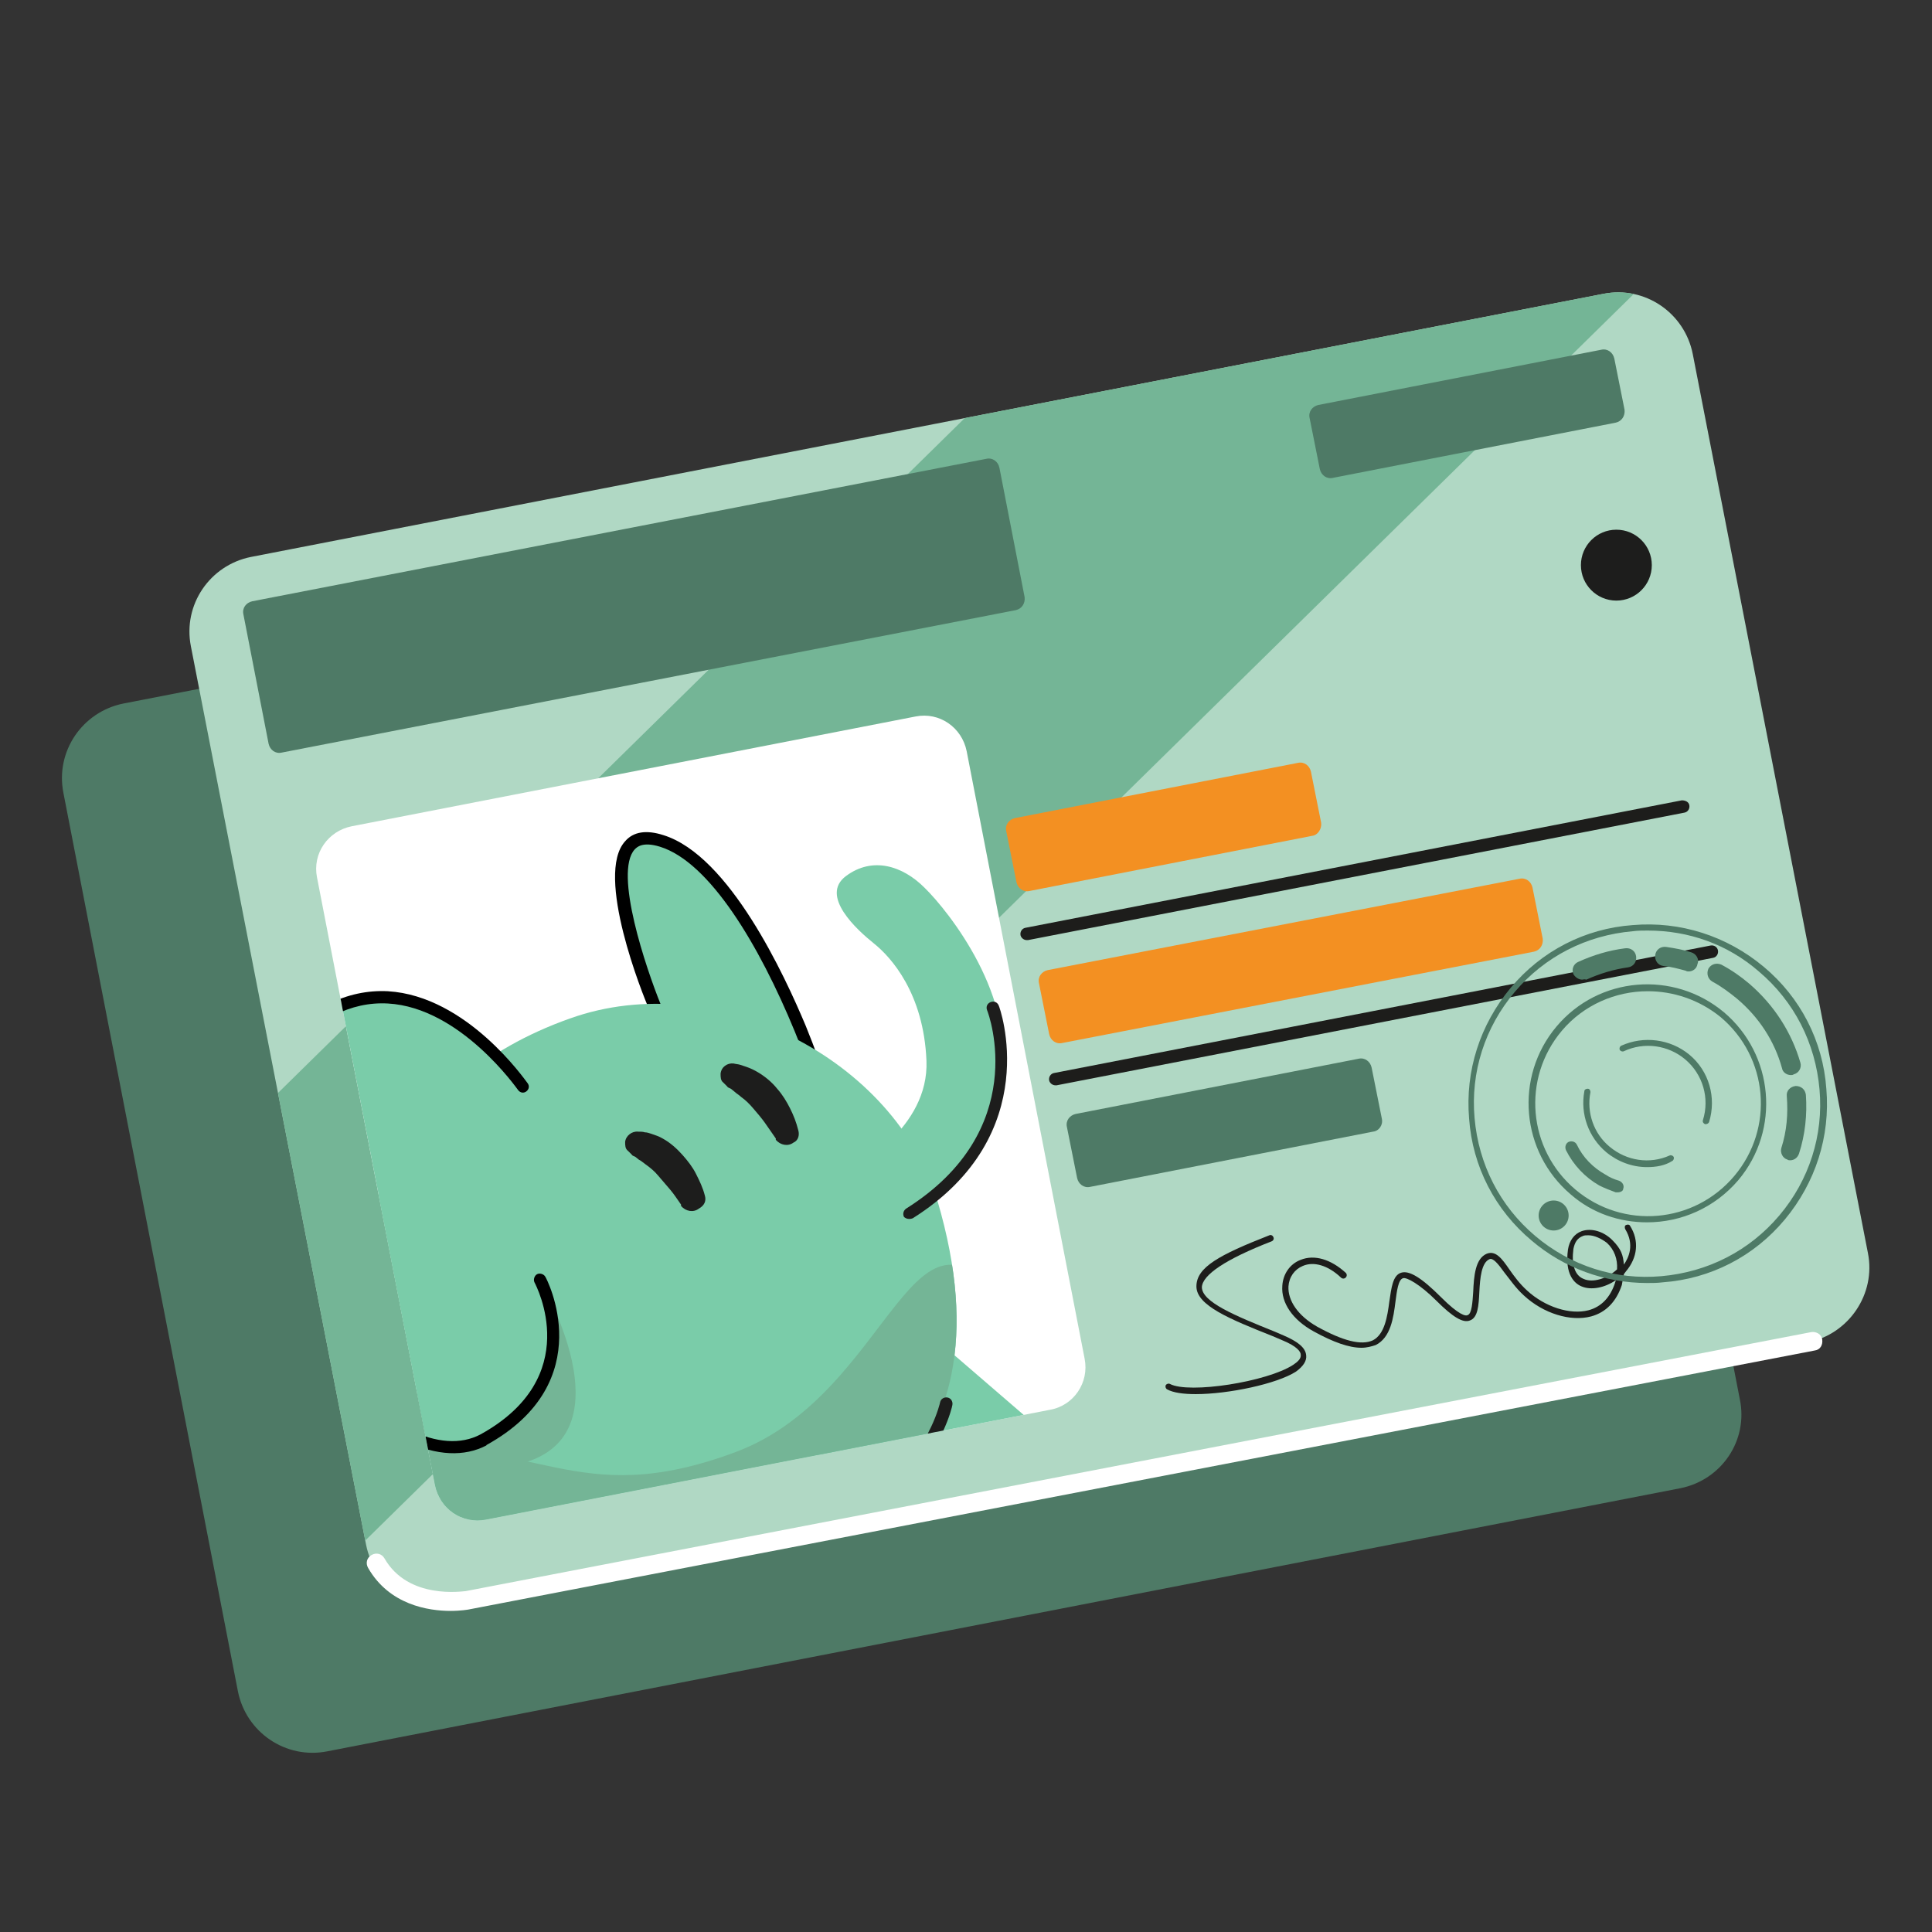 <?xml version="1.0" encoding="UTF-8"?>
<svg id="Kontoverwaltung" xmlns="http://www.w3.org/2000/svg" version="1.1" xmlns:xlink="http://www.w3.org/1999/xlink" viewBox="0 0 283.4 283.4">
  <rect x="0" y="0" width="283.4" height="283.4" fill="#333333" stroke="none"/>
  <defs>
    <style>
      .cls-1 {
        fill: #f39022;
      }

      .cls-1, .cls-2, .cls-3, .cls-4, .cls-5, .cls-6, .cls-7, .cls-8, .cls-9, .cls-10 {
        stroke-width: 0px;
      }

      .cls-2 {
        fill: #000;
      }

      .cls-3 {
        fill: #4e7a66;
      }

      .cls-11 {
        clip-path: url(#clippath-2);
      }

      .cls-4 {
        fill: none;
      }

      .cls-12 {
        clip-path: url(#clippath-1);
      }

      .cls-5 {
        fill: #1d1d1b;
      }

      .cls-6 {
        fill: #7acca9;
      }

      .cls-13 {
        clip-path: url(#clippath);
      }

      .cls-7 {
        fill: #b0d8c4;
      }

      .cls-8 {
        fill: #74b596;
      }

      .cls-9 {
        fill: #1d1d1c;
      }

      .cls-10 {
        fill: #fff;
      }
    </style>
    <clipPath id="clippath">
      <path class="cls-4" d="M265.2,196.9l-198.4,38.5c-6.1,1.2-11.9-2.8-13.1-8.8L28,94.8c-1.2-6.1,2.8-11.9,8.8-13.1l198.4-38.6c6.1-1.2,11.9,2.8,13.1,8.8l25.7,131.9c1.2,6-2.8,11.9-8.8,13.1h0Z"/>
    </clipPath>
    <clipPath id="clippath-1">
      <path class="cls-4" d="M154,206.8l-82.7,16.1c-3.5.7-6.8-1.6-7.5-5.1l-17.3-89.1c-.7-3.5,1.6-6.8,5.1-7.5l82.7-16.1c3.5-.7,6.8,1.6,7.5,5.1l17.3,89.1c.7,3.5-1.6,6.9-5.1,7.5Z"/>
    </clipPath>
    <clipPath id="clippath-2">
      <path class="cls-4" d="M101,233c19.5-5.1,48.5-16.3,36.5-56.9-6.1-20.5-32.4-34.4-53.9-26.7-26,9.2-30.3,30.4-30.9,37.8-1,11.9,9.7,55.8,48.3,45.8Z"/>
    </clipPath>
  </defs>
  <path class="cls-3" d="M246.5,218.3l-198.5,38.6c-6.1,1.2-11.9-2.8-13.1-8.8L9.3,116.3c-1.2-6.1,2.8-11.9,8.8-13.1l198.4-38.6c6.1-1.2,11.9,2.8,13.1,8.8l25.6,131.8c1.3,6.1-2.7,11.9-8.7,13.1h0Z"/>
  <g>
    <path id="SVGID" class="cls-7" d="M265.2,196.9l-198.4,38.5c-6.1,1.2-11.9-2.8-13.1-8.8L28,94.8c-1.2-6.1,2.8-11.9,8.8-13.1l198.4-38.6c6.1-1.2,11.9,2.8,13.1,8.8l25.7,131.9c1.2,6-2.8,11.9-8.8,13.1h0Z"/>
    <g class="cls-13">
      <rect class="cls-8" x="-28.2" y="91.9" width="299.7" height="55.8" transform="translate(-49.1 119.8) rotate(-44.5)"/>
    </g>
  </g>
  <path class="cls-3" d="M149,89.5l-107.7,20.9c-.9.2-1.7-.4-1.9-1.3l-3.7-19c-.2-.9.4-1.7,1.3-1.9l107.7-20.9c.9-.2,1.7.4,1.9,1.3l3.7,19c.1.9-.4,1.7-1.3,1.9h0Z"/>
  <path class="cls-1" d="M192.5,122.6l-41.5,8.1c-.9.2-1.7-.4-1.9-1.3l-1.5-7.5c-.2-.9.4-1.7,1.3-1.9l41.5-8.1c.9-.2,1.7.4,1.9,1.3l1.5,7.5c.1.9-.5,1.8-1.3,1.9Z"/>
  <path class="cls-3" d="M237,62l-41.5,8.1c-.9.2-1.7-.4-1.9-1.3l-1.5-7.5c-.2-.9.4-1.7,1.3-1.9l41.5-8.1c.9-.2,1.7.4,1.9,1.3l1.5,7.5c.1.9-.4,1.7-1.3,1.9Z"/>
  <path class="cls-1" d="M225,139.6l-69.2,13.4c-.9.2-1.7-.4-1.9-1.3l-1.5-7.5c-.2-.9.4-1.7,1.3-1.9l69.2-13.4c.9-.2,1.7.4,1.9,1.3l1.5,7.5c.1.9-.4,1.7-1.3,1.9Z"/>
  <path class="cls-3" d="M201.4,166l-41.5,8.1c-.9.2-1.7-.4-1.9-1.3l-1.5-7.5c-.2-.9.4-1.7,1.3-1.9l41.5-8.1c.9-.2,1.7.4,1.9,1.3l1.5,7.5c.2.9-.4,1.8-1.3,1.9Z"/>
  <g>
    <path id="SVGID-2" class="cls-10" d="M154,206.8l-82.7,16.1c-3.5.7-6.8-1.6-7.5-5.1l-17.3-89.1c-.7-3.5,1.6-6.8,5.1-7.5l82.7-16.1c3.5-.7,6.8,1.6,7.5,5.1l17.3,89.1c.7,3.5-1.6,6.9-5.1,7.5Z"/>
    <g class="cls-12">
      <g>
        <path class="cls-6" d="M72.1,227l4.7,37.1s1.1,3.8,12.8,1.2c7.5-1.7,10.6-3.1,12.7-4,.9-.4,1.9-2.1,1.6-3.1l-8.1-34.2-23.7,3Z"/>
        <path class="cls-6" d="M60.1,247.5c.2-.1.3-.2.5-.4,11.2-15.2,6.6-26.4,6.4-26.9-.3-.7-1.2-1.1-1.9-.7-.7.3-1.1,1.2-.8,1.9.2.4,4.1,10.2-6.1,24-.5.6-.3,1.5.3,2,.6.3,1.2.4,1.6.1h0Z"/>
        <path class="cls-6" d="M133.4,193.1l28.3,24.4s2.6,3-6.1,11.3c-5.5,5.3-8.4,7.1-10.4,8.4-.8.5-2.8.4-3.4-.3l-24-25.8,15.6-18h0Z"/>
        <g>
          <path class="cls-6" d="M96,147.7s-11.6-28.2,1-24.3c17,5.2,33.3,60.5,26.2,59.3-7.1-1.3-11.6-11.3-11.6-11.3"/>
          <path class="cls-2" d="M124.4,183.4c.5-.3,1-.8,1.2-1.9,1.1-4.6-2.2-18.2-7.4-31-3.1-7.4-11.2-25-20.9-28-2.5-.8-4.4-.5-5.6.9-4.5,4.9,2.6,22.6,3.5,24.6.2.5.7.7,1.2.5s.7-.7.5-1.2c-2.1-5.2-6.9-19.3-3.8-22.7.3-.3,1.1-1.2,3.7-.4,14.6,4.5,29.1,48.8,27.1,56.8-.2.8-.4.7-.5.7-6.5-1.2-10.9-10.7-10.9-10.8-.2-.5-.7-.7-1.2-.5s-.7.7-.5,1.2c.2.4,4.8,10.5,12.2,11.9.4.1.9.2,1.4-.1h0Z"/>
        </g>
        <g>
          <path id="SVGID-3" class="cls-6" d="M101,233c19.5-5.1,48.5-16.3,36.5-56.9-6.1-20.5-32.4-34.4-53.9-26.7-26,9.2-30.3,30.4-30.9,37.8-1,11.9,9.7,55.8,48.3,45.8Z"/>
          <g class="cls-11">
            <path class="cls-8" d="M51.2,235.4s-16-21.1,3.4-22.9c24.2-2.1,29.7,9.3,53.3.5,23.3-8.7,26-42.1,40.2-20.1,8.3,12.9,8.4,42.2-33.3,51.1-41.7,8.9-60.6,10.8-63.6-8.6Z"/>
          </g>
        </g>
        <path class="cls-6" d="M125.4,171.2s10.9-5.7,10.5-15.6-5.2-15.2-7.7-17.2-8-7-4.1-9.9,8.3-1.5,11.5,1.7c3.6,3.5,13.7,16.3,11.1,28.2-2.6,11.9-12.9,20.8-12.9,20.8"/>
        <path class="cls-2" d="M111.8,230.2c.7-.4,1.5-.8,2.3-1.3.4-.3.6-.8.3-1.2-.3-.4-.8-.6-1.2-.3-13.2,8.1-20.1,3.5-20.2,3.5-.4-.3-1-.2-1.2.2-.3.4-.2,1,.2,1.2.2.2,7,4.8,19.8-2.1h0Z"/>
        <path class="cls-9" d="M133.9,178.7h0c19.5-12.3,12.7-31.1,12.6-31.2-.2-.5-.7-.7-1.2-.5s-.7.7-.5,1.2c.3.7,6.4,17.6-11.9,29.1-.4.3-.5.8-.3,1.2.3.3.8.4,1.3.2h0Z"/>
        <path class="cls-9" d="M103.4,175.4c-.3-1.2-.8-2.2-1.3-3.2s-1.2-1.9-2-2.8c-.8-.9-1.8-1.8-2.9-2.4-.5-.3-1.1-.5-1.7-.7-.3-.1-.6-.2-.9-.2-.3-.1-.6-.1-1-.1-.9-.1-1.8.6-1.9,1.5,0,.5,0,1,.4,1.3l.6.6c0,.1.3.2.5.3l.5.4c.4.2.7.5,1,.7.7.5,1.3,1,1.8,1.6.6.7,1.2,1.4,1.8,2.1.6.7,1.1,1.5,1.6,2.2v.2c.7.8,1.8,1,2.6.4.9-.5,1.1-1.2.9-1.9h0Z"/>
        <path class="cls-9" d="M117.1,165.8c-.3-1.2-.7-2.2-1.2-3.2s-1.1-2-1.9-2.9c-.8-1-1.8-1.8-2.8-2.4-.5-.3-1.1-.6-1.7-.8-.3-.1-.6-.2-.9-.3s-.6-.1-1-.2c-.9-.1-1.8.5-1.9,1.5,0,.5,0,1,.4,1.3l.6.6c0,.1.3.2.5.3l.5.4c.3.3.7.5,1,.8.7.5,1.2,1,1.8,1.7.6.7,1.2,1.4,1.7,2.1.5.7,1.1,1.6,1.6,2.3v.2c.7.8,1.8,1,2.6.4.7-.3.9-1.1.7-1.8h0Z"/>
        <path class="cls-5" d="M53.1,252.9c1.1,1.5,2.6-.1,5.3-3.1,3.2-3.5,3-6,1.6-5.8-1.1.2-2.3,2.4-4.6,4.5-2.2,2.3-3.1,3.2-2.3,4.4Z"/>
        <path class="cls-9" d="M132.8,217s.1,0,.1-.1c5.2-3.9,6.8-10.6,6.8-10.8.1-.5-.2-1-.7-1.1s-1,.2-1.1.7c0,.1-1.5,6.3-6.1,9.8-.4.3-.5.9-.2,1.3.3.3.8.4,1.2.2h0Z"/>
        <path class="cls-8" d="M79.5,188.4s12.4,21.2-2.1,26c-11.3,3.7-18.5-8.2-18.5-8.2"/>
        <g>
          <path class="cls-6" d="M76.6,159.4s-17.7-25.9-35.9-4.8c-18.2,21.1,14.2,65.4,30.2,56.6,16.2-8.9,8.3-23.5,8.3-23.5"/>
          <path class="cls-2" d="M71.3,212s0,0,0,0c16.9-9.3,8.8-24.6,8.7-24.7-.2-.4-.8-.6-1.2-.4-.4.2-.6.8-.4,1.2.3.6,7.3,13.9-7.9,22.3h0c-5.8,3.1-14.6-1.2-22.5-11-10.8-13.3-16.4-32.8-6.5-44.3,4.8-5.6,10-8.2,15.4-7.9,10.7.6,19,12.6,19.1,12.7.3.4.8.5,1.2.2.4-.3.5-.8.2-1.2-.4-.5-8.9-12.8-20.5-13.5-6-.3-11.7,2.5-16.9,8.5-10.6,12.3-4.8,32.7,6.5,46.6,8.6,10.5,18.3,15,24.9,11.5h0Z"/>
        </g>
      </g>
    </g>
  </g>
  <path class="cls-5" d="M150.6,137.9c-.4,0-.8-.3-.9-.7-.1-.5.2-1,.7-1.1l96.3-18.7c.5,0,1,.2,1.1.7s-.2,1-.7,1.1l-96.3,18.7h-.2Z"/>
  <path class="cls-5" d="M154.8,159.2c-.4,0-.8-.3-.9-.7-.1-.5.2-1,.7-1.1l96.3-18.7c.5-.1,1,.2,1.1.7s-.2,1-.7,1.1l-96.3,18.7h-.2Z"/>
  <path class="cls-5" d="M175.4,204.5c-1.8,0-3.3-.2-4.2-.7-.2-.1-.3-.4-.2-.6.1-.2.4-.3.6-.2,2.8,1.5,14.3-.3,18.1-2.8.6-.4,1.2-.9,1.1-1.5,0-.4-.5-1.2-2.7-2.1l-1.4-.6c-6.3-2.5-11.2-4.5-11.2-7.3s3.3-4.6,10.7-7.5c.2-.1.5,0,.6.3.1.2,0,.5-.3.6-6.7,2.6-10.1,4.9-10.2,6.7,0,2.2,4.9,4.2,10.6,6.5l1.4.6c2.1.9,3.2,1.8,3.3,2.9.1.8-.4,1.6-1.5,2.4-2.8,1.8-9.9,3.3-14.7,3.3h0Z"/>
  <path class="cls-5" d="M199.7,197.7c-1.8,0-4.1-.8-7-2.4-3.1-1.7-4.8-4.2-4.6-6.7.1-1.7,1.1-3.2,2.7-3.8,2-.8,4.4-.1,6.6,1.9.2.2.2.5,0,.7s-.5.2-.7,0c-1.9-1.8-4-2.4-5.6-1.7-1.2.5-2,1.6-2.1,3-.1,2.1,1.4,4.3,4.2,5.9,3.8,2.1,6.5,2.8,8.2,2,1.7-.9,2.1-3.4,2.4-5.7.3-2,.5-3.8,1.7-4.2s3,.7,5.9,3.6c2.6,2.6,3.6,2.8,3.9,2.6.6-.2.7-1.9.8-3.4.1-2.3.3-4.9,2-5.6,1.3-.5,2.2.7,3.3,2.3.7,1,1.5,2.1,2.6,3.1,2.6,2.4,6.3,3.6,9,2.9,1.9-.5,3.2-1.9,3.9-4,0-.1.1-.2.1-.4-1.6,1.1-3.6,1.5-5,.9-1-.4-2.5-1.7-2-5.4.2-1.3.9-2.3,2-2.7,1.4-.5,3.2,0,4.5,1.3s1.6,2.2,1.7,3.6c.7-1,1.6-2.9.2-5.2-.1-.2-.1-.5.1-.6s.5-.1.6.1c1.4,2.2,1.1,4.7-.6,6.7-.1.1-.2.3-.3.4-.1.5-.2,1-.3,1.6-.8,2.4-2.3,4-4.5,4.6-3,.8-7-.4-9.9-3.1-1.2-1.1-2-2.3-2.8-3.3-1-1.4-1.7-2.2-2.2-2-1.2.5-1.4,2.8-1.5,4.8s-.2,3.8-1.4,4.2c-1,.4-2.5-.5-4.9-2.9s-4.4-3.5-4.9-3.3c-.7.2-.9,1.9-1.1,3.4-.3,2.4-.7,5.3-2.9,6.4-.6.2-1.3.4-2.1.4h0ZM233,181.2c-.3,0-.6,0-.8.1-.8.3-1.2.9-1.4,1.9-.3,2.3.2,3.9,1.5,4.4,1.3.6,3.4,0,4.9-1.4.1-1.5-.4-2.9-1.5-3.9-.8-.6-1.8-1.1-2.7-1.1Z"/>
  <circle class="cls-9" cx="237.1" cy="82.9" r="5.2"/>
  <g>
    <path class="cls-3" d="M241.6,188.2c-6.2,0-12.2-2.2-16.9-6.2-5.4-4.5-8.7-10.9-9.2-17.9-.6-7,1.6-13.8,6.1-19.2s10.9-8.7,17.9-9.2c7-.6,13.8,1.6,19.2,6.1s8.7,10.9,9.2,17.9c.6,7-1.6,13.8-6.1,19.2s-10.9,8.7-17.9,9.2c-.8.1-1.5.1-2.3.1h0ZM241.7,136.5c-.7,0-1.4,0-2.2.1-6.8.6-12.9,3.7-17.3,8.9-4.4,5.2-6.5,11.8-5.9,18.5.6,6.8,3.7,12.9,8.9,17.3,5.2,4.4,11.8,6.5,18.5,5.9,6.8-.6,12.9-3.7,17.3-8.9h0c4.4-5.2,6.5-11.8,5.9-18.5-.6-6.8-3.7-12.9-8.9-17.3-4.6-4-10.3-6-16.3-6h0Z"/>
    <path class="cls-3" d="M241.6,179.3c-4,0-8-1.3-11.2-4.1-7.3-6.2-8.3-17.2-2.1-24.6s17.2-8.3,24.6-2.1c7.3,6.2,8.3,17.2,2.1,24.6h0c-3.5,4.1-8.4,6.2-13.4,6.2h0ZM241.7,145.4c-4.7,0-9.4,2-12.6,5.8-5.9,7-5,17.4,2,23.3,7,5.9,17.4,5,23.3-2h0c5.9-7,5-17.4-2-23.3-3.2-2.6-7-3.8-10.7-3.8h0ZM254.6,172.8h0Z"/>
    <path class="cls-3" d="M241.6,171.2c-2.2,0-4.3-.8-6-2.2-2.6-2.2-3.8-5.6-3.2-8.9,0-.3.3-.4.5-.4.3,0,.4.3.4.5-.6,3,.5,6.1,2.8,8,2.5,2.1,5.9,2.6,8.8,1.3.2-.1.5,0,.6.2s0,.5-.2.6c-1.1.7-2.4.9-3.7.9h0Z"/>
    <path class="cls-3" d="M250.2,164.9h-.1c-.2-.1-.4-.3-.3-.6,1-3.2,0-6.7-2.6-8.9-2.5-2.1-6-2.6-9-1.2-.2.1-.5,0-.6-.2s0-.5.2-.6c3.3-1.5,7.2-1,10,1.3,2.9,2.4,4,6.3,2.9,9.9-.1.2-.3.3-.5.3h0Z"/>
    <path class="cls-3" d="M262.6,170.2c-.1,0-.3,0-.4-.1-.7-.2-1.1-1-.9-1.7.8-2.5,1-5,.8-7.6-.1-.8.5-1.4,1.3-1.5.8,0,1.4.5,1.5,1.3.2,2.9-.1,5.8-1,8.6-.2.6-.7,1-1.3,1Z"/>
    <path class="cls-3" d="M262.7,157.7c-.6,0-1.2-.4-1.3-1-1.1-4-3.4-7.5-6.6-10.2-1.1-.9-2.3-1.8-3.6-2.5-.7-.4-.9-1.2-.6-1.9.4-.7,1.2-.9,1.9-.6,1.5.8,2.8,1.7,4.1,2.8,3.6,3.1,6.2,7.1,7.5,11.6.2.7-.2,1.5-1,1.7-.1.1-.3.1-.4.1h0Z"/>
    <path class="cls-3" d="M237.3,174.9h-.3c-.8-.3-1.6-.6-2.4-1-2.1-1.2-3.8-3-4.9-5.2-.2-.5,0-1,.4-1.2.5-.2,1,0,1.2.4.9,1.9,2.4,3.4,4.2,4.4.6.4,1.3.7,2,.9.5.2.8.7.6,1.2,0,.3-.4.5-.8.5h0Z"/>
    <path class="cls-3" d="M247.7,142.5c-.1,0-.3,0-.4-.1-1.1-.3-2.2-.6-3.3-.7-.8-.1-1.3-.8-1.2-1.6s.8-1.3,1.6-1.2c1.3.2,2.5.4,3.7.8.7.2,1.2,1,.9,1.7-.1.7-.7,1.1-1.3,1.1Z"/>
    <path class="cls-3" d="M232.1,143.7c-.5,0-1-.3-1.3-.8-.3-.7,0-1.5.7-1.8,2.2-1,4.5-1.7,6.9-2,.8-.1,1.5.4,1.6,1.2s-.4,1.5-1.2,1.6c-2.1.3-4.1.9-6.1,1.8-.3-.1-.5,0-.6,0h0Z"/>
    <circle class="cls-3" cx="227.9" cy="178.3" r="2.2"/>
  </g>
  <path class="cls-10" d="M66.1,236.3c-3.3,0-9-.9-12.1-6.3-.4-.7-.2-1.5.5-1.9s1.5-.2,1.9.5c3.5,6.1,11.5,4.8,11.9,4.8l197.4-38c.7-.1,1.5.3,1.6,1.1s-.3,1.5-1.1,1.6l-197.5,38s-1.1.2-2.6.2h0Z"/>
</svg>
